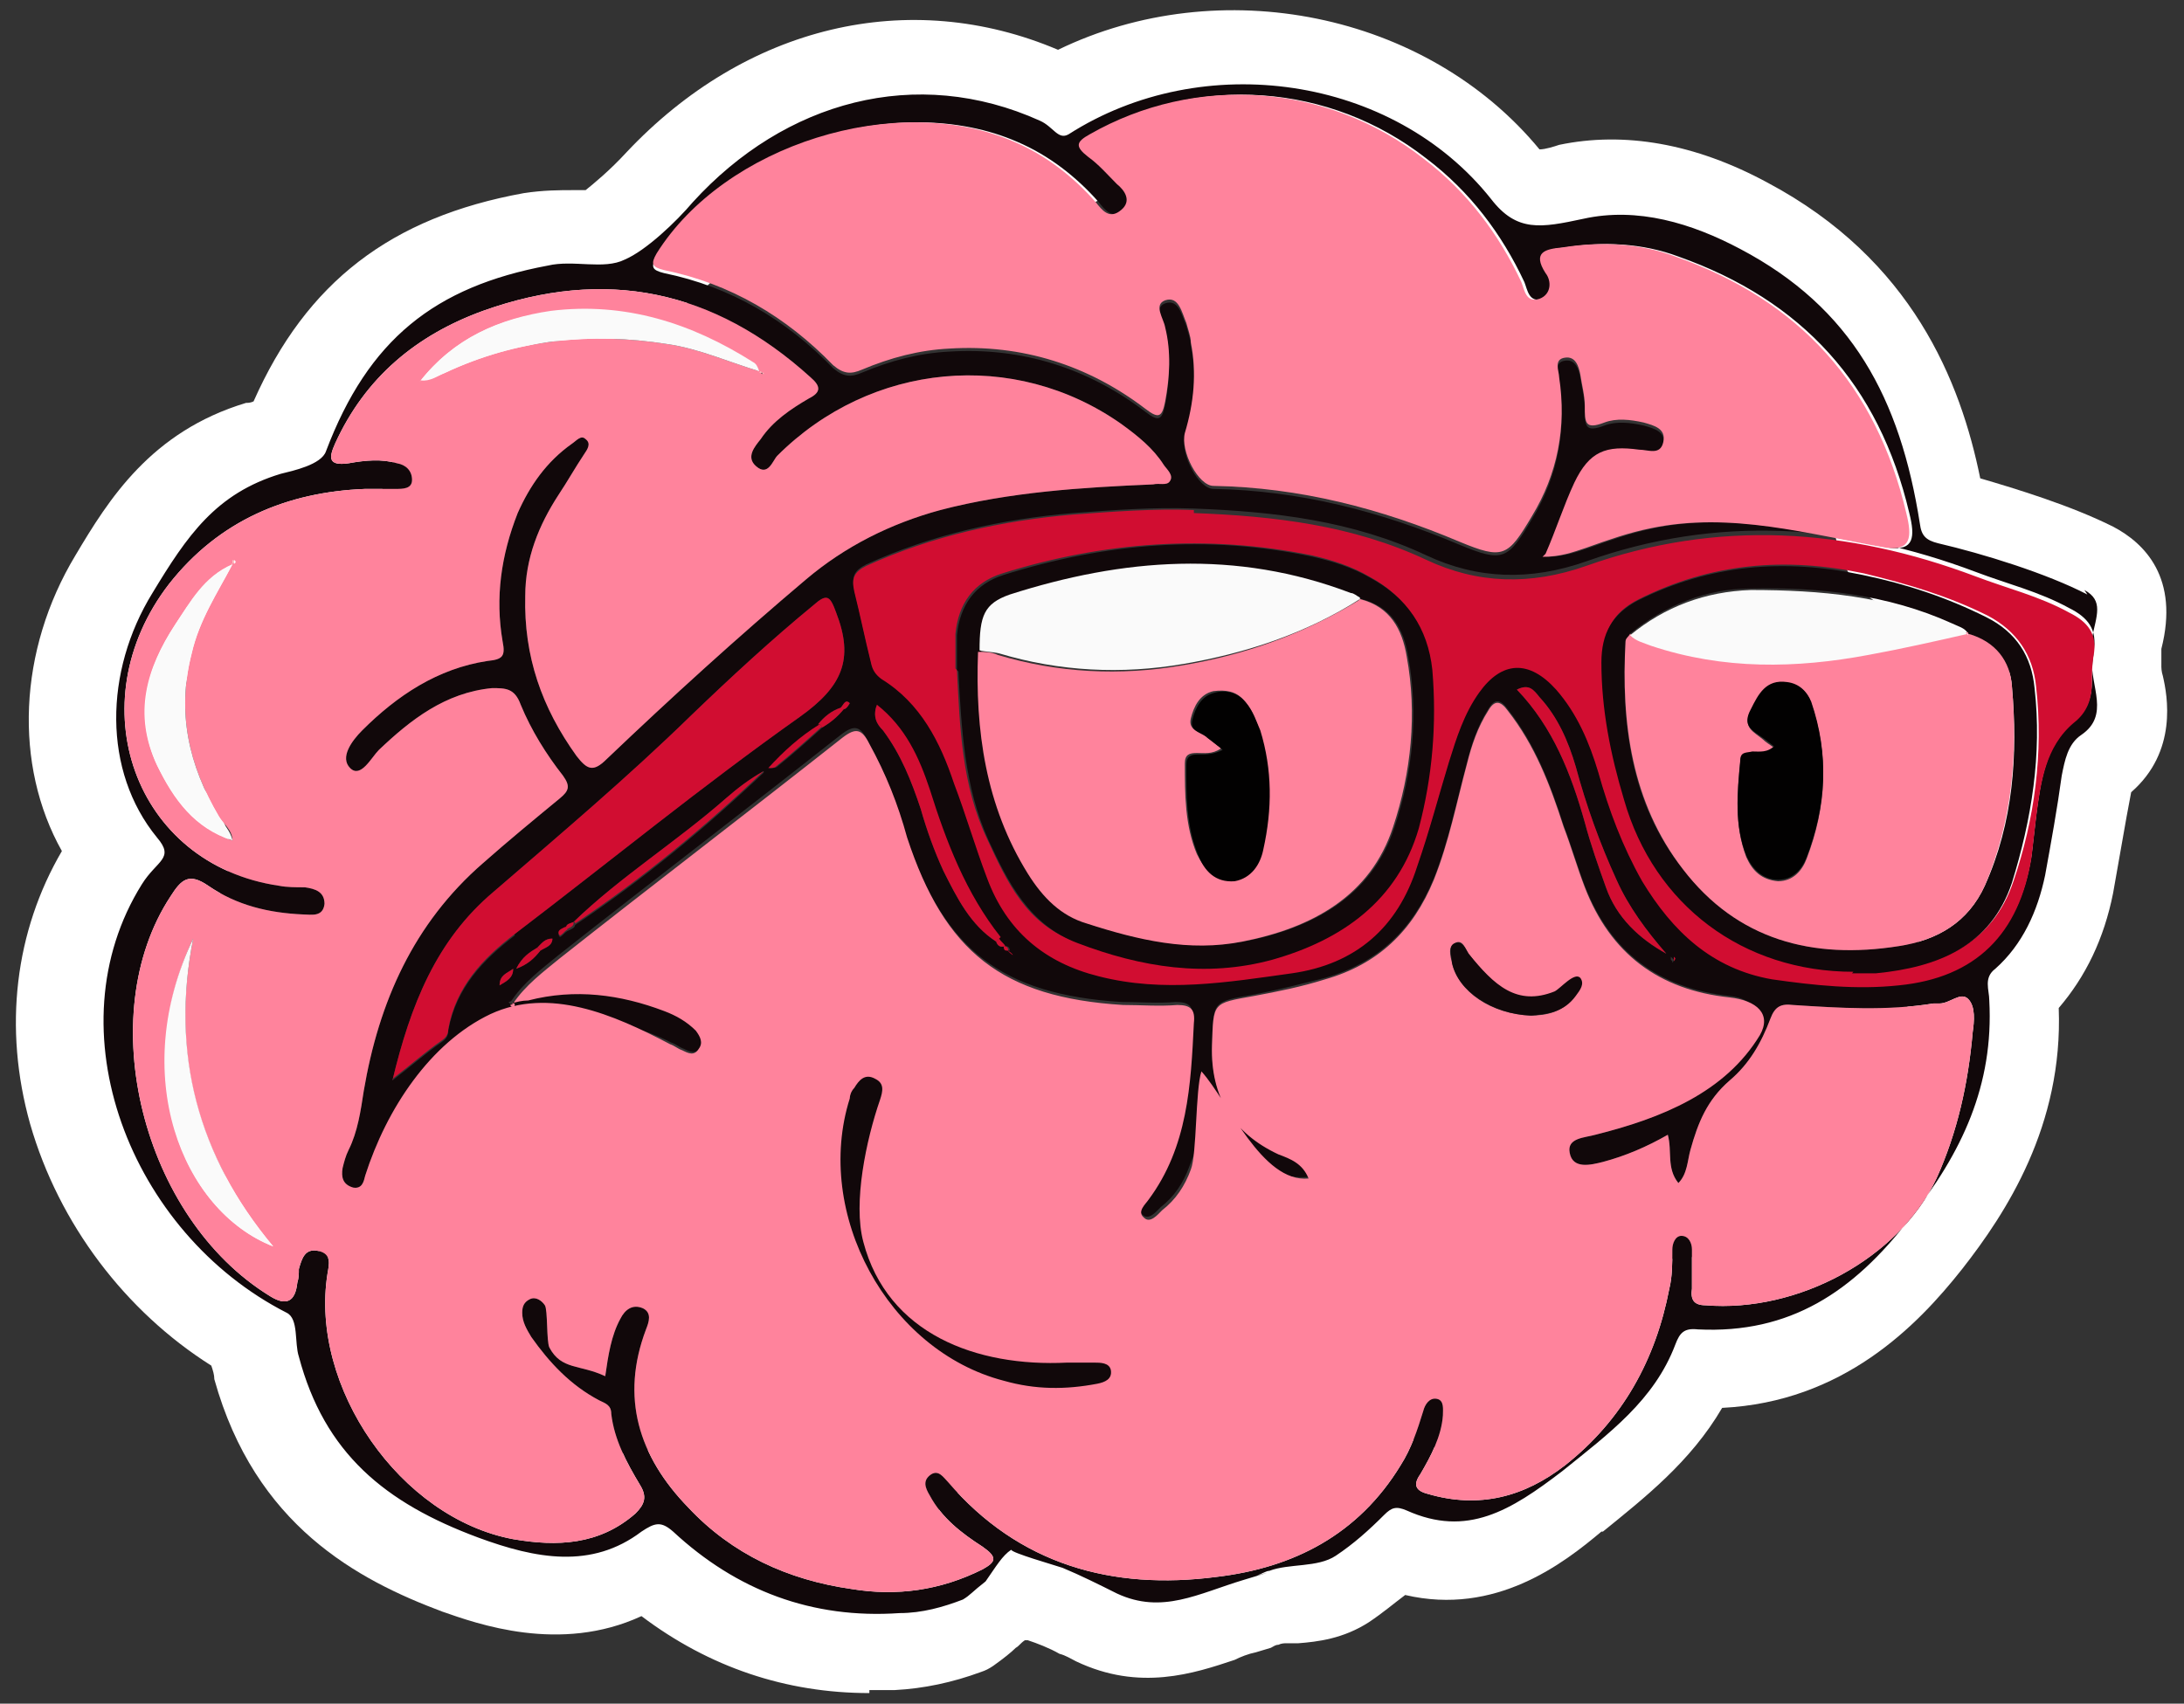 <?xml version="1.0" encoding="UTF-8"?>
<svg xmlns="http://www.w3.org/2000/svg" version="1.1" viewBox="0 0 144.7 112.9">
  <rect x="0" y="0" width="144.7" height="112.9" fill="#333333" stroke="none"/>
  <defs>
    <style>
      .cls-1 {
        fill: #ff839c;
      }

      .cls-2 {
        fill: #020101;
      }

      .cls-3 {
        fill: #fac4c4;
      }

      .cls-4 {
        fill: #fff;
      }

      .cls-5 {
        fill: #fafafa;
      }

      .cls-6 {
        fill: #11080a;
      }

      .cls-7 {
        fill: #d10d31;
      }
    </style>
  </defs>
  <!-- Generator: Adobe Illustrator 28.6.0, SVG Export Plug-In . SVG Version: 1.2.0 Build 709)  -->
  <g>
    <g id="Layer_1">
      <g>
        <path class="cls-4" d="M57.6,112.2c-5.5,0-10.6-1.7-15.1-5.1-5.4,2.5-10.9.5-13.2-.3-5.6-2.1-12.4-5.7-15.1-15.4,0-.3-.1-.6-.2-.9-5.7-3.6-10.1-9.4-12-16-1.8-6.4-1-12.8,2.1-18.1-3.2-5.7-2.9-13.3.9-19.6,2.2-3.7,5-8.2,11.3-10.1.1,0,.3,0,.5-.1,3.5-7.9,9.1-12.2,17.9-13.8,1.3-.2,2.4-.2,3.3-.2.3,0,.6,0,.8,0,.5-.4,1.6-1.3,2.7-2.5C49.4,1.7,60.2-.9,70.1,3.3c10.7-5.2,24.4-2.5,31.9,6.6.4,0,1-.2,1.3-.3,4.3-.9,9-.1,13.8,2.5,9.6,5.1,12.8,13.2,14.1,19.6,2.4.7,6,1.8,8.8,3.2h0c2.1,1.1,4.4,3.4,3.2,8.1,0,0,0,.2,0,.3h0c0,.3,0,.6,0,.9,0,0,0,.3.1.6.3,1.3,1,5-2.1,7.7,0,0,0,0,0,0l-.3,1.6c-.3,1.7-.6,3.4-.9,5.1-.6,3-1.8,5.5-3.6,7.6.3,7.8-3.5,13.6-6.4,17.3-3,3.8-7.9,8.8-15.9,9.2-2.1,3.6-5.2,6-7.9,8.2h-.1c-2.5,2.1-7,5.6-13,4.2-.8.6-1.5,1.2-2.4,1.8-1.7,1.1-3.4,1.3-4.7,1.4-.2,0-.6,0-.8,0-.1,0-.3,0-.5.1-.2,0-.3.1-.5.2-.3.1-.7.2-1,.3-.5.1-1,.3-1.4.5-2.7.9-6.3,2.1-10.5.1-.4-.2-.7-.4-1.1-.5-.7-.4-1.5-.7-2.1-.9,0,0-.1,0-.2,0,0,0,0,0,0,0-.3.2-.4.4-.6.5-.3.3-.8.7-1.5,1.2-.3.2-.5.3-.8.4-1.9.7-3.8,1.1-5.7,1.2-.6,0-1.1,0-1.7,0ZM83.6,109.4h0,0ZM83.6,109.4h0,0ZM85.4,109.1h0s0,0,0,0ZM71.5,102.7s0,0,0,0c0,0,0,0,0,0ZM71.1,100.9c.2.6.4,1.2.4,1.8,0-.7-.2-1.3-.4-1.8ZM43,96.1c1.5,0,3.1.6,4.4,1.9,3.3,3,7,4.4,11.3,4.1.7,0,1.4-.2,2.1-.4,0,0,.2-.1.3-.2.7-1,1.5-2.1,2.9-3,1.5-.9,3.4-.9,4.9,0,0,0,0,0,.1,0,.4.1,1,.3,1.4.4.6.2,1,.3,1.3.4,1.1.4,2.1.9,3,1.4.3.2.6.3,1,.5.5.2,1,.1,3.1-.6.6-.2,1.2-.4,1.8-.6.2,0,.4-.1.6-.2.3-.1.7-.3,1.2-.4.9-.3,1.8-.4,2.6-.5.2,0,.4,0,.6,0,.7-.5,1.4-1.1,2-1.7,2-2.1,4.6-2.6,7.2-1.4,1.1.5,1.6.7,5.1-2h.1c2.7-2.2,4.9-3.9,5.9-6.3,1.6-3.8,4.7-4.2,6.5-4.2,3.9.2,6.6-1.3,9.8-5.4,3.2-4,4.4-7.3,4.2-11h0c-.4-2.6.4-4.7,2.1-6.2.9-.8,1.4-1.9,1.7-3.4.3-1.5.6-3.1.8-4.8l.3-1.6c.2-1,.5-3.1,2-4.8-.1-.6-.2-1.4-.2-2.2h0c0-.4,0-.6,0-1-2.1-.8-4.6-1.5-6.5-2-2.8-.7-4.5-2.6-5-5.4-1.2-7.5-3.9-11.7-9.3-14.6-2.7-1.4-5-1.9-6.9-1.5-2.9.6-7.4,1.6-11.1-3-4.8-6.1-14.6-7.5-21.4-3.2-.8.5-3.8,2-7-.7-5.9-2.5-12.2-.9-16.9,4.3-1.3,1.4-3.8,3.9-6.1,5-1.9.9-3.8.8-5.2.8-.4,0-1,0-1.2,0-5.8,1.1-8.8,3.5-10.9,9.2-1.2,3.1-4.4,4-5.9,4.4h-.3c-2.3.8-3.3,2-5.7,5.8-2.2,3.6-2.2,7.8-.1,10.4,1.1,1.3,3.2,4.8-.3,8.6-.1.1-.2.3-.3.3-1.8,3-2.3,6.7-1.2,10.5,1.3,4.6,4.6,8.7,8.8,10.8,3.1,1.6,3.3,4.8,3.4,6.1,0,0,0,.1,0,.2,1.2,4.2,3.6,6.5,8.8,8.4,4,1.5,5.2.9,6,.3,1.3-1,2.7-1.5,4.1-1.5ZM81.3,99.9s0,0,0,0c0,0,0,0,0,0ZM135.4,43.9h0,0ZM135.4,43.9s0,0,0,0c0,0,0,0,0,0Z"/>
        <g id="_x30_cs4Zu">
          <g>
            <path class="cls-6" d="M138.3,39.4c-2.7-1.4-6.9-2.7-9.9-3.4-.8-.2-1.1-.5-1.2-1.3-1.3-8.3-4.5-14.3-11.9-18.2-3.2-1.7-6.8-2.8-10.4-2-2.8.6-4.4.9-6.1-1.3-6.5-8.2-19.1-10-28-4.3-.7.4-1-.5-1.9-.9-8.2-3.7-16.9-1.3-23,5.4-1.1,1.3-3.1,3.2-4.5,3.8-1.4.7-3.4,0-5.1.4-7.5,1.4-11.9,4.9-14.7,12.3-.3.9-2.2,1.3-3,1.5-4.3,1.3-6.2,4.1-8.5,7.9-3.2,5.2-3.3,11.8.3,16.2,1.2,1.4,0,1.5-1,3.1-6,9.6-.8,23.1,9.6,28.4.8.4.5,2,.8,2.9,1.7,6.4,5.7,9.7,11.9,12,3.8,1.4,7.5,2.1,10.8-.4.9-.6,1.3-.7,2.1,0,4.2,3.9,9.2,5.8,15,5.4,1.5,0,2.9-.4,4.2-.9.5-.3.6-.5,1.5-1.2.7-1,1.1-1.7,1.7-2.1,0,.2,2.8,1,3.4,1.2,1.2.5,2.4,1.1,3.6,1.7,3,1.4,5.4,0,8.4-.9s.6-.2.9-.3.6-.3.8-.3c1.3-.5,3.2-.2,4.4-1s2.2-1.7,3.2-2.7c.5-.5.8-.6,1.5-.3,4,1.8,6.9,0,10.3-2.6,3.1-2.5,6.1-4.7,7.5-8.4.3-.8.6-1.1,1.5-1,6.1.3,10.3-2.5,14-7.3,3.5-4.4,5.6-8.9,5.3-14.5,0-.7-.4-1.5.4-2.1,1.8-1.6,2.8-3.8,3.3-6.2.4-2.2.8-4.4,1.1-6.6.2-1,.4-2.1,1.3-2.7,1.9-1.3.6-3.2.7-5,0-.5,0-1,0-1.4.3-1.5.8-2.5-.5-3.2ZM43.7,16.8c4.5-7.2,15.9-10.8,23.7-7.4,2.1.9,3.9,2.3,5.4,4,.4.5.9,1.2,1.7.5.7-.6.2-1.3-.3-1.7-.6-.6-1.2-1.3-1.9-1.8-.9-.7-.8-1,.1-1.5,7-4,15.7-3.4,22.1,1.6,2.9,2.2,5,5,6.5,8.2.2.5.3,1.4,1.2,1.1.8-.3.8-1.2.4-1.7-.9-1.4,0-1.6,1.1-1.7,2.5-.4,5.1-.3,7.5.6,8.2,2.9,13.3,8.5,15.3,17,.4,1.6.3,2.5-1.3,2.3-5.2-.9-10.3-2.4-15.6-1.3-1.5.3-2.9.8-4.3,1.3-.9.3-1.7.6-2.9.6.7-1.6,1.2-3.2,1.9-4.7,1-2.1,2.1-2.5,4.3-2.2.6,0,1.4.4,1.6-.5.2-.9-.6-1.1-1.3-1.3-.9-.2-1.8-.3-2.6,0-1.3.5-1.3,0-1.3-1.1,0-.7-.2-1.4-.3-2.1-.1-.5-.3-1.2-1-1.1-.8.1-.4.9-.4,1.3.5,3.3-.1,6.4-1.8,9.2-1.6,2.7-1.9,2.9-4.8,1.7-5.2-2.2-10.6-3.6-16.3-3.7-1,0-2.2-2.3-1.9-3.5.6-2,.8-4,.4-6,0-.4-.2-.9-.3-1.3-.3-.7-.5-1.8-1.4-1.5-.8.3-.1,1.2,0,1.8.4,1.6.3,3.3,0,4.9-.2,1-.4,1.2-1.3.5-3.8-2.9-8.2-4.3-13-4-2,.1-3.9.6-5.8,1.4-.7.3-1.2.3-1.9-.3-3.1-3.2-6.8-5.4-11.2-6.3-.8-.2-.9-.4-.5-1.1ZM130.7,68.4c-.3,3.4-1,6.6-2.4,9.7-2.5,5.3-9.2,8.9-15.3,8.4-.8,0-1-.4-.9-1.1,0-.9,0-1.7,0-2.6,0-.4-.2-.9-.7-.9-.4,0-.6.5-.6.9,0,.9,0,1.8-.2,2.6-.9,4.7-3.1,8.7-6.9,11.7-2.7,2.1-5.7,2.9-9.1,1.9-.8-.2-1-.6-.5-1.3.7-1.2,1.4-2.5,1.5-3.9,0-.4.1-1-.4-1.1-.5-.1-.8.4-.9.8-.4,1.3-.8,2.5-1.5,3.6-2.8,4.6-7.1,6.8-12.2,7.4-6.9.9-13.1-.8-17.8-6.3-.3-.3-.6-.8-1.1-.5-.6.4-.4.9-.1,1.4.8,1.5,2.1,2.5,3.5,3.4,1,.7.9,1,0,1.5-2.8,1.4-5.7,1.8-8.7,1.3-4.2-.6-7.9-2.3-10.8-5.4-3.3-3.4-4.5-7.3-2.8-11.8.2-.5.4-1.1-.2-1.4-.7-.3-1.2.1-1.5.7-.6,1.1-.8,2.4-1,3.8-1.7-.8-2.9-.4-3.7-1.9-.2-.4-.1-2.5-.3-2.8-.2-.3-.6-.6-1-.4-.4.2-.5.5-.5.9,0,.6.3,1.1.6,1.6,1.2,1.7,2.6,3.2,4.5,4.2.4.2.8.3.8.9.2,1.7,1,3.2,1.9,4.7.5.8.3,1.3-.3,1.9-2.4,2.1-5.2,2.2-8.1,1.7-7.5-1.4-13.5-10.1-12.3-17.6.1-.6.3-1.3-.6-1.5-.9-.2-1.1.5-1.3,1.2,0,.3,0,.6-.1.9q-.2,1.9-1.8.9c-8.5-5.2-11.8-18.6-6.6-26.5.7-1.1,1.2-1.6,2.5-.7,1.9,1.3,4,1.8,6.3,1.9.5,0,1.3.2,1.4-.7,0-.8-.6-1-1.3-1.1-.6,0-1.2,0-1.7-.1-9.6-1.4-13.4-12.1-7.3-20,3.3-4.2,7.8-6.1,13-6.3.7,0,1.4,0,2,0,.5,0,1.1,0,1.1-.6,0-.6-.4-1-1-1.1-1-.3-2.1-.2-3.2,0-1.4.2-1.3-.4-.9-1.3,2-4.4,5.4-7.2,9.8-8.8,8.1-2.9,15.3-1.4,21.7,4.4.7.6.7,1-.1,1.4-1.2.7-2.4,1.5-3.2,2.7-.4.5-1,1.2-.3,1.8.8.7,1.1-.4,1.4-.7,6.2-6.2,15.7-7.1,22.8-2.1,1.1.8,2.1,1.6,2.8,2.7.2.3.7.7.4,1.1-.2.3-.7.1-1.1.2-4.7.2-9.5.5-14.1,1.7-3.3.9-6.3,2.4-8.9,4.6-4.5,3.8-8.9,7.8-13.2,11.9-.9.9-1.3.7-2-.2-2.3-3.2-3.5-6.6-3.4-10.6,0-2.5.9-4.7,2.2-6.7.6-.9,1.1-1.8,1.7-2.7.2-.3.5-.7.1-1-.3-.3-.6.1-.9.3-1.7,1.2-2.8,2.8-3.6,4.6-1.1,2.8-1.5,5.6-1,8.5.2,1,0,1.2-1,1.3-3.3.5-6,2.3-8.3,4.6-.7.7-1.5,1.8-.8,2.5.7.7,1.4-.7,1.9-1.2,2.1-2,4.4-3.8,7.5-4.1.9,0,1.5,0,1.9,1.1.7,1.7,1.7,3.3,2.8,4.7.5.7.4,1-.2,1.5-1.7,1.4-3.4,2.8-5.1,4.3-4.6,4-6.9,9.2-7.9,15.1-.2,1.3-.4,2.7-1,3.9-.2.4-.3.8-.4,1.2-.1.6,0,1.1.7,1.3.6.1.7-.4.8-.8,1.4-4.4,4.6-7.2,8.7-9.1,3.9-1.8,7.8-1.6,11.6.3.3.1.5.3.8.4.4.2.8.4,1.1-.1.3-.4.1-.8-.2-1.2-.6-.6-1.3-1-2.1-1.3-2.9-1.1-5.9-1.5-9-.7-.4,0-.8.1-1.1.2,0,.2-.2.2-.3,0,0,0,.1,0,.2-.1.8-1.2,2-2.1,3.1-3,6.2-4.9,12.5-9.7,18.7-14.6.9-.7,1.3-.6,1.8.4,1.1,2,1.9,4,2.5,6.2,2.5,7.6,6.3,10.6,14.3,11.1,1.2,0,2.4.1,3.6,0,.9,0,1.2.3,1.1,1.2-.2,4.1-.4,8.2-3,11.7-.2.3-.8.8-.3,1.2.4.4.9-.2,1.2-.5.9-.7,1.5-1.6,1.9-2.7.4-1,.7-2,1.2-3.1,1.8,2,3.5,4,6.7,3.8-.4-1-1.2-1.3-2-1.6-3-1.4-4.5-3.8-4.4-7.2.1-2.9,0-2.8,2.8-3.3,1.6-.3,3.1-.7,4.7-1.1,3.5-1,5.8-3.2,7.2-6.6,1-2.5,1.5-5.1,2.2-7.7.3-1.2.7-2.4,1.4-3.5.4-.7.8-.7,1.3,0,1.8,2.3,2.8,4.9,3.7,7.7.5,1.3.9,2.7,1.4,4,1.7,4.4,4.9,6.8,9.6,7.3,1.8.2,2.2,1.4,1.3,2.9-2.3,3.8-5.9,5.2-10.2,6.3-.7.2-1.9.2-1.7,1.2.2,1.1,1.4.8,2.2.6,1.5-.4,2.9-1,4.3-1.8.3,1.1-.1,2.2.7,3.2.6-.6.6-1.5.8-2.2.5-1.8,1.1-3.3,2.6-4.6,1.3-1.1,2.1-2.5,2.7-4.1.3-.8.7-1,1.5-.9,3.1.2,6.2.4,9.3-.1.1,0,.3,0,.4,0,.7,0,1.4-.8,1.9-.3.5.5.4,1.5.3,2.2ZM34.1,62c-2.1,1.6-3.9,3.5-4.4,6.3,0,.4-.2.6-.5.8-1,.7-1.9,1.5-3.2,2.5,1.2-5,2.9-9.3,6.7-12.5,4.4-3.8,8.9-7.6,13.1-11.7,2.6-2.5,5.3-5,8.1-7.3.9-.8,1.1-.6,1.5.5,1.2,3.1.4,4.9-2.4,6.9-6.5,4.6-12.6,9.6-18.9,14.4ZM50.6,51.2c-3.9,3.7-8,7.1-12.5,10.1,0,.2-.3.3-.5.4-.2.1-.3.3-.5.4,0,0-.1-.1-.1-.2,0-.2.3-.3.5-.4,0-.3.3-.3.5-.4,3.1-3,6.8-5.3,10.1-8.2.8-.7,1.6-1.3,2.5-1.8ZM36.6,62.2c0,.5-.5.6-.8.8-.4.5-.8.9-1.6,1.2.4-.8.9-1.1,1.4-1.4.3-.3.5-.6,1-.6ZM34,64.2c0,.6-.4.8-.9,1.1,0-.7.5-.8.9-1.1ZM54.2,48c.4-.5.9-.9,1.5-1.1.2-.2.3-.6.6-.3,0,0-.2.4-.4.4-.4.5-.9.9-1.4,1.2-1,.9-2,1.8-3,2.6-.1.1-.3.1-.5.1,1-1.1,2.1-2.1,3.4-2.9ZM66.6,62.7c.2,0,.3.1.3.3-.2,0-.3,0-.3-.3ZM58,46.8c1.9,1.5,2.8,3.5,3.5,5.6,1.1,3.5,2.4,6.9,4.7,9.8.1.2.3.3.4.5-.3.1-.5,0-.6-.3-1.7-1.1-2.6-2.9-3.5-4.7-.6-1.3-1.1-2.7-1.5-4.1-.6-1.8-1.3-3.6-2.5-5.2-.4-.4-.7-.9-.4-1.7ZM100.5,45.7c.8-.4,1.1,0,1.5.5,1.2,1.3,1.9,2.9,2.4,4.6.7,2.6,1.6,5.1,2.7,7.5.8,1.8,2,3.4,3.3,4.9-1.8-1-3.3-2.4-4-4.4-.5-1.4-1-2.8-1.4-4.3-.9-3.2-2.1-6.3-4.5-8.8ZM110.7,63.6c0,0,0-.1,0-.2,0,0,.1.1.2.2,0,0,0,.1-.1.2,0,0,0,0,0-.1ZM138.7,43.4c-.1.6-.1,1.2-.1,1.7,0,1.1-.3,2-1.2,2.7-1.9,1.6-2.2,4-2.5,6.3-.1.9-.2,1.7-.3,2.6-.8,5.1-3.7,8-8.8,8.5-2.8.3-5.6,0-8.4-.4-4-.7-6.6-3.2-8.6-6.5-1.3-2.3-2.2-4.7-2.9-7.2-.6-2-1.4-3.9-2.8-5.5-1.8-2-3.6-1.9-5.1.2-1,1.4-1.5,3-2,4.6-.7,2.3-1.3,4.6-2.1,6.9-1.3,4.1-4.1,6.5-8.3,7.1-4.3.6-8.5,1.3-12.8.2-3.6-.9-6.1-3-7.4-6.5-.8-2.1-1.4-4.2-2.2-6.3-.9-2.7-2.2-5.3-4.8-6.9-.4-.3-.6-.6-.7-1.1-.4-1.6-.7-3.1-1.1-4.7-.2-.9,0-1.3.8-1.7,4.4-2,9-3,13.7-3.4,2.7-.2,5.3-.4,8-.3,5.3.2,10.5.8,15.4,3.1,3.4,1.6,6.9,1.7,10.6.4,8.7-3.1,17.3-2.5,25.8.7,2.1.8,4.2,1.3,6.2,2.4,1.2.6,1.9,1.4,1.6,2.9Z"/>
            <path class="cls-1" d="M34,66.5c.8-1.2,2-2.1,3.1-3,6.2-4.9,12.5-9.7,18.7-14.6.9-.7,1.3-.6,1.8.4,1.1,2,1.9,4,2.5,6.2,2.5,7.6,6.3,10.6,14.3,11.1,1.2,0,2.4.1,3.6,0,.9,0,1.2.3,1.1,1.2-.2,4.1-.4,8.2-3,11.7-.2.3-.8.8-.3,1.2.4.4.9-.2,1.2-.5.9-.7,1.5-1.6,1.9-2.7.4-1,.3-5.3.7-6.5,1.8,2,4,7.4,7.1,7.1-.4-1-1.2-1.3-2-1.6-3-1.4-4.5-3.8-4.4-7.2.1-2.9,0-2.8,2.8-3.3,1.6-.3,3.1-.6,4.7-1.1,3.5-1,5.8-3.2,7.2-6.6,1-2.5,1.5-5.1,2.2-7.7.3-1.2.7-2.4,1.4-3.5.4-.7.8-.7,1.3,0,1.8,2.3,2.8,4.9,3.7,7.7.5,1.3.9,2.7,1.4,4,1.7,4.4,4.9,6.8,9.6,7.3,1.8.2,2.8,1.1,2,2.5-2.3,3.8-6.5,5.5-10.9,6.6-.7.2-1.9.2-1.7,1.2.2,1.1,1.4.8,2.2.6,1.5-.4,2.9-1,4.3-1.8.3,1.1-.1,2.2.7,3.2.6-.6.6-1.5.8-2.2.5-1.8,1.1-3.3,2.6-4.6,1.3-1.1,2.1-2.5,2.7-4.1.3-.8.7-1,1.5-.9,3.1.2,6.2.4,9.3-.1.1,0,.3,0,.4,0,.7,0,1.4-.8,1.9-.3.5.5.4,1.5.3,2.2-.3,3.4-1,6.6-2.4,9.7-2.5,5.3-9.2,8.9-15.3,8.4-.8,0-1-.4-.9-1.1,0-.9,0-1.7,0-2.6,0-.4-.2-.9-.7-.9-.4,0-.6.5-.6.9,0,.9,0,1.8-.2,2.6-.9,4.7-3.1,8.7-6.9,11.7-2.7,2.1-5.7,2.9-9.1,1.9-.8-.2-1-.6-.5-1.3.7-1.2,1.4-2.5,1.5-3.9,0-.4.1-1-.4-1.1-.5-.1-.8.4-.9.8-.4,1.3-.8,2.5-1.5,3.6-2.8,4.6-7.1,6.8-12.2,7.4-6.9.9-13.1-.8-17.8-6.3-.3-.3-.6-.8-1.1-.5-.6.4-.4.9-.1,1.4.8,1.5,2.1,2.5,3.5,3.4,1,.7.9,1,0,1.5-2.8,1.4-5.7,1.8-8.7,1.3-4.2-.6-7.9-2.3-10.8-5.4-3.3-3.4-4.5-7.3-2.8-11.8.2-.5.4-1.1-.2-1.4-.7-.3-1.2.1-1.5.7-.6,1.1-.8,2.4-1,3.8-1.7-.8-2.9-.4-3.7-1.9-.2-.4-.1-2.5-.3-2.8-.2-.3-.6-.6-1-.4-.4.2-.5.5-.5.9,0,.6.3,1.1.6,1.6,1.2,1.7,2.6,3.2,4.5,4.2.4.2.8.3.8.9.2,1.7,1,3.2,1.9,4.7.5.8.3,1.3-.3,1.9-2.4,2.1-5.2,2.2-8.1,1.7-7.5-1.4-13.5-10.1-12.3-17.6.1-.6.3-1.3-.6-1.5-.9-.2-1.1.5-1.3,1.2,0,.3,0,.6-.1.9q-.2,1.9-1.8.9c-8.5-5.2-11.8-18.6-6.6-26.5.7-1.1,1.2-1.6,2.5-.7,1.9,1.3,4,1.8,6.3,1.9.5,0,1.3.2,1.4-.7,0-.8-.6-1-1.3-1.1-.6,0-1.2,0-1.7-.1-9.6-1.4-13.4-12.1-7.3-20,3.3-4.2,7.8-6.1,13-6.3.7,0,1.4,0,2,0,.5,0,1.1,0,1.1-.6,0-.6-.4-1-1-1.1-1-.3-2.1-.2-3.2,0-1.4.2-1.3-.4-.9-1.3,2-4.4,5.4-7.2,9.8-8.8,8.1-2.9,15.3-1.4,21.7,4.4.7.6.7,1-.1,1.4-1.2.7-2.4,1.5-3.2,2.7-.4.5-1,1.2-.3,1.8.8.7,1.1-.4,1.4-.7,6.2-6.2,15.7-7.1,22.8-2.1,1.1.8,2.1,1.6,2.8,2.7.2.3.7.7.4,1.1-.2.3-.7.1-1.1.2-4.7.2-9.5.5-14.1,1.7-3.3.9-6.3,2.4-8.9,4.6-4.5,3.8-8.9,7.8-13.2,11.9-.9.9-1.3.7-2-.2-2.3-3.2-3.5-6.6-3.4-10.6,0-2.5.9-4.7,2.2-6.7.6-.9,1.1-1.8,1.7-2.7.2-.3.5-.7.1-1-.3-.3-.6.1-.9.3-1.7,1.2-2.8,2.8-3.6,4.6-1.1,2.8-1.5,5.6-1,8.5.2,1,0,1.2-1,1.3-3.3.5-6,2.3-8.3,4.6-.7.7-1.5,1.8-.8,2.5.7.7,1.4-.7,1.9-1.2,2.1-2,4.4-3.8,7.5-4.1.9,0,1.5,0,1.9,1.1.7,1.7,1.7,3.3,2.8,4.7.5.7.4,1-.2,1.5-1.7,1.4-3.4,2.8-5.1,4.3-4.6,4-6.9,9.2-7.9,15.1-.2,1.3-.4,2.7-1,3.9-.2.4-.3.8-.4,1.2-.1.6,0,1.1.7,1.3.6.1.7-.4.8-.8,1.4-4.4,4.3-8.8,8.3-10.7,3.9-1.8,8.1,0,11.9,2,.3.1.5.3.8.4.4.2.8.4,1.1-.1.3-.4.1-.8-.2-1.2-.6-.6-1.3-1-2.1-1.3-2.9-1.1-5.9-1.5-9-.7-.4,0-.8.1-1.1.2,0,0,0,0-.1,0ZM27.9,25.2c.6,0,1.1-.3,1.6-.5,4.7-2.2,9.6-2.7,14.7-1.9,2.1.3,4.1,1.2,6.1,1.8,0,0,.1.1.2.2,0,0,0,0,0-.1,0,0-.2,0-.3,0,0-.3-.1-.4-.4-.6-4.1-2.6-8.6-4-13.4-3.4-3.4.4-6.4,1.8-8.6,4.6,0,0,0,0,0,.1,0,0,0,0,0-.1ZM15.4,37.4c-1.8.8-2.8,2.5-3.8,4-1.9,2.9-2.8,5.9-1.2,9.3,1.1,2.3,2.5,4.2,5,5,0,0,0,0,.1,0,0,0,0,0-.1,0,0-.7-.6-1.1-.9-1.6-2-3.4-2.8-6.9-1.8-10.8.5-2.2,1.7-4,2.7-5.9,0,0,.4-.1.1-.3,0,.1,0,.2,0,.3ZM12.8,62.2c-4.2,9-.8,18,5.3,20.4-5.1-6.1-6.8-12.8-5.3-20.4ZM101.4,67.3c1,0,2.2-.2,2.9-1.3.2-.3.6-.7.3-1.2-.3-.4-.9,1.1-1.3,1.3-2.4,1-4.3-.7-6-2.9-.2-.3-.4-1-.9-.7-.5.2-.3.9-.2,1.3.4,1.9,2.6,3.4,5.2,3.5Z"/>
            <path class="cls-1" d="M102.4,36.7c.7-1.6,1.2-3.2,1.9-4.7,1-2.1,2.1-2.5,4.3-2.2.6,0,1.4.4,1.6-.5.2-.9-.6-1.1-1.3-1.3-.9-.2-1.8-.3-2.6,0-1.3.5-1.3,0-1.3-1.1,0-.7-.2-1.4-.3-2.1-.1-.5-.3-1.2-1-1.1-.8.1-.4.9-.4,1.3.5,3.3-.1,6.4-1.8,9.2-1.6,2.7-1.9,2.9-4.8,1.7-5.2-2.2-10.6-3.6-16.3-3.7-1,0-2.2-2.3-1.9-3.5.6-2,.8-4,.4-6,0-.4-.2-.9-.3-1.3-.3-.7-.5-1.8-1.4-1.5-.8.3-.1,1.2,0,1.8.4,1.6.3,3.3,0,4.9-.2,1-.4,1.2-1.3.5-3.8-2.9-8.2-4.3-13-4-2,.1-3.9.6-5.8,1.4-.7.3-1.2.3-1.9-.3-3.1-3.2-6.8-5.4-11.2-6.3-.8-.2-.9-.4-.5-1.1,4.5-7.2,15.9-10.8,23.7-7.4,2.1.9,3.9,2.3,5.4,4,.4.5.9,1.2,1.7.5.7-.6.2-1.3-.3-1.7-.6-.6-1.2-1.3-1.9-1.8-.9-.7-.8-1,.1-1.5,7-4,15.7-3.4,22.1,1.6,2.9,2.2,5,5,6.5,8.2.2.5.3,1.4,1.2,1.1.8-.3.8-1.2.4-1.7-.9-1.4,0-1.6,1.1-1.7,2.5-.4,5.1-.3,7.5.6,8.2,2.9,13.3,8.5,15.3,17,.4,1.6.3,2.5-1.3,2.3-5.2-.9-10.3-2.4-15.6-1.3-1.5.3-2.9.8-4.3,1.3-.9.3-1.7.6-2.9.6Z"/>
            <path class="cls-7" d="M79.1,34c5.3.2,10.5.8,15.4,3.1,3.4,1.6,6.9,1.7,10.6.4,8.7-3.1,17.3-2.5,25.8.7,2.1.8,4.2,1.3,6.2,2.4,1.2.6,1.9,1.4,1.6,2.9-.1.6-.1,1.2-.1,1.7,0,1.1-.3,2-1.2,2.7-1.9,1.6-2.2,4-2.5,6.3-.1.9-.2,1.7-.3,2.6-.8,5.1-3.7,8-8.8,8.5-2.8.3-5.6,0-8.4-.4-4-.7-6.6-3.2-8.6-6.5-1.3-2.3-2.2-4.7-2.9-7.2-.6-2-1.4-3.9-2.8-5.5-1.8-2-3.6-1.9-5.1.2-1,1.4-1.5,3-2,4.6-.7,2.3-1.3,4.6-2.1,6.9-1.3,4.1-4.1,6.5-8.3,7.1-4.3.6-8.5,1.3-12.8.2-3.6-.9-6.1-3-7.4-6.5-.8-2.1-1.4-4.2-2.2-6.3-.9-2.7-2.2-5.3-4.8-6.9-.4-.3-.6-.6-.7-1.1-.4-1.6-.7-3.1-1.1-4.7-.2-.9,0-1.3.8-1.7,4.4-2,9-3,13.7-3.4,2.7-.2,5.3-.4,8-.3ZM63.4,44.4c.2,3.8.3,7.6,2,11.2,1.3,2.8,2.6,5.7,5.9,6.8,4.2,1.5,8.6,2.2,12.9,1.1,4.6-1.2,8.4-3.8,9.7-8.7,1-3.4,1.3-6.9.9-10.5-.3-2.8-1.7-4.8-4.1-6.1-1.2-.7-2.5-1.1-3.8-1.4-6.9-1.4-13.8-.9-20.5,1.2-1.9.6-2.9,2-3.1,4,0,.8,0,1.5,0,2.3ZM122.8,64.4c.5,0,1.1,0,1.6,0,4.1-.4,7.6-1.8,9-6,1.4-4.1,2-8.5,1.5-12.9-.2-2.1-1.3-3.7-3.2-4.7-2.6-1.3-5.3-2.1-8.2-2.8-5.2-1.1-10.1-.7-14.9,1.7-1.8.9-2.4,2.2-2.4,4.1,0,3.1.6,6.2,1.5,9.1,2,7,7.9,11.4,15.2,11.4Z"/>
            <path class="cls-7" d="M26,71.6c1.2-5,2.9-9.3,6.7-12.5,4.4-3.8,8.9-7.6,13.1-11.7,2.6-2.5,5.3-5,8.1-7.3.9-.8,1.1-.6,1.5.5,1.2,3.1.4,4.9-2.4,6.9-6.5,4.6-12.6,9.6-18.9,14.4-2.1,1.6-3.9,3.5-4.4,6.3,0,.4-.2.6-.5.8-1,.7-1.9,1.5-3.2,2.5Z"/>
            <path class="cls-7" d="M100.5,45.7c.8-.4,1.1,0,1.5.5,1.2,1.3,1.9,2.9,2.4,4.6.7,2.6,1.6,5.1,2.7,7.5.8,1.8,2,3.4,3.3,4.9-1.8-1-3.3-2.4-4-4.4-.5-1.4-1-2.8-1.4-4.3-.9-3.2-2.1-6.3-4.5-8.8Z"/>
            <path class="cls-7" d="M66,62.4c-1.7-1.1-2.6-2.9-3.5-4.7-.6-1.3-1.1-2.7-1.5-4.1-.6-1.8-1.3-3.6-2.5-5.2-.4-.4-.7-.9-.4-1.7,1.9,1.5,2.8,3.5,3.5,5.6,1.1,3.5,2.4,6.9,4.7,9.8,0,0-.1.1-.2.2Z"/>
            <path class="cls-7" d="M38,61.1c3.1-3,6.8-5.3,10.1-8.2.8-.7,1.6-1.3,2.5-1.8-3.9,3.7-8,7.1-12.5,10.1,0,0,0,0,0-.1Z"/>
            <path class="cls-7" d="M54.4,48.2c-1,.9-2,1.8-3,2.6-.1.1-.3.1-.5.1,1-1.1,2.1-2.1,3.4-2.9,0,0,.1.1.2.2Z"/>
            <path class="cls-7" d="M54.2,48c.4-.5.9-.9,1.5-1.1,0,0,.1,0,.2.1-.4.5-.9.9-1.4,1.2,0,0-.1-.1-.2-.2Z"/>
            <path class="cls-7" d="M35.8,63c-.4.5-.8.9-1.6,1.2.4-.8.9-1.1,1.4-1.4,0,0,.1.1.2.2Z"/>
            <path class="cls-7" d="M34,64.2c0,.6-.4.8-.9,1.1,0-.7.5-.8.9-1.1Z"/>
            <path class="cls-7" d="M35.6,62.8c.3-.3.5-.6,1-.6,0,.5-.5.6-.8.8,0,0-.1-.1-.2-.2Z"/>
            <path class="cls-7" d="M55.7,46.9c.2-.2.3-.6.6-.3,0,0-.2.4-.4.4,0,0-.1,0-.2-.1Z"/>
            <path class="cls-7" d="M37.6,61.6c-.2.1-.3.3-.5.4,0,0-.1-.1-.1-.2,0-.2.3-.3.5-.4,0,0,0,0,0,.1Z"/>
            <path class="cls-7" d="M66.6,62.7c-.3.1-.5,0-.6-.3,0,0,.1-.1.2-.2.1.2.3.3.4.5h0Z"/>
            <path class="cls-7" d="M67.1,63.3c0,0,.1,0,.2,0,0,0,0,0-.1,0h0Z"/>
            <path class="cls-7" d="M110.8,63.3c0,0,.1.1.2.2,0,0,0,.1-.1.2,0,0,0,0,0-.1,0,0,0-.1,0-.2Z"/>
            <path class="cls-7" d="M37.5,61.5c0-.3.3-.3.5-.4,0,0,0,0,0,.1,0,.2-.3.3-.5.4,0,0,0,0,0-.1Z"/>
            <path class="cls-1" d="M34.1,66.6c0,.2-.2.2-.3,0,0,0,.1,0,.2-.1,0,0,0,0,.1,0Z"/>
            <path class="cls-7" d="M67.1,63.3c0-.1-.2-.2-.3-.3,0,0,0,0,0,0,0,.1.2.2.3.3,0,0,0,0,0,0Z"/>
            <path class="cls-7" d="M66.5,62.7c.2,0,.3.1.3.3,0,0,0,0,0,0-.2,0-.3,0-.3-.3,0,0,0,0,0,0Z"/>
            <path class="cls-6" d="M70.8,90.3c.6,0,1.2,0,1.7,0,.4,0,1,0,1.1.5.1.6-.4.8-.9.9-2.1.4-4.1.4-6.2-.2-7.7-2-12.6-11.1-10.2-18.7,0-.2.1-.5.3-.7.3-.5.7-1,1.4-.6.6.3.5.8.3,1.4-.9,2.6-1.8,6.8-1.1,9.4,1.6,6.1,7.5,8.3,13.5,8Z"/>
            <path class="cls-5" d="M15.4,55.7c-2.5-.9-3.9-2.8-5-5-1.5-3.3-.7-6.4,1.2-9.3,1-1.5,1.9-3.2,3.8-4h0c-1,1.9-2.2,3.7-2.7,5.9-1,3.9-.2,7.4,1.8,10.8.3.5.8,1,.9,1.6h0Z"/>
            <path class="cls-5" d="M50.3,24.6c-2-.6-4-1.5-6.1-1.8-5.1-.8-10-.3-14.7,1.9-.5.2-1,.6-1.6.5h0c2.2-2.8,5.2-4.1,8.6-4.6,4.9-.6,9.3.8,13.4,3.4.2.1.3.3.4.6h0Z"/>
            <path class="cls-5" d="M12.8,62.2c-1.5,7.6.3,14.4,5.3,20.4-6.1-2.4-9.6-11.4-5.3-20.4Z"/>
            <path class="cls-6" d="M101.4,67.3c-2.5-.1-4.8-1.6-5.2-3.5,0-.4-.3-1.1.2-1.3.5-.2.7.4.9.7,1.7,2.1,3.2,3.5,5.7,2.5.4-.2,1.3-1.3,1.7-.9.3.4,0,.8-.3,1.2-.8,1.1-1.9,1.2-2.9,1.3Z"/>
            <path class="cls-3" d="M15.4,37.4c0-.1,0-.2,0-.3.3.2,0,.2-.1.3,0,0,0,0,0,0Z"/>
            <path class="cls-3" d="M50.3,24.7c0,0,.2,0,.3,0,0,0,0,0,0,.1,0,0-.1-.1-.2-.2,0,0,0,0,0,0Z"/>
            <path class="cls-3" d="M27.9,25.2s0,0,0,.1c0,0,0,0,0-.1,0,0,0,0,0,0Z"/>
            <path class="cls-3" d="M15.4,55.7s0,0,.1,0c0,0,0,0-.1,0,0,0,0,0,0,0Z"/>
            <path class="cls-6" d="M63.4,44.4c0-.8,0-1.6,0-2.3.2-2,1.2-3.4,3.1-4,6.7-2.1,13.5-2.7,20.5-1.2,1.3.3,2.6.7,3.8,1.4,2.4,1.3,3.8,3.3,4.1,6.1.3,3.6,0,7.1-.9,10.5-1.4,4.8-5.1,7.4-9.7,8.7-4.4,1.2-8.7.5-12.9-1.1-3.2-1.2-4.6-4-5.9-6.8-1.6-3.5-1.8-7.4-2-11.2ZM64.9,43.2c-.2,5.2.5,10.2,3.3,14.7,1,1.6,2.2,2.7,3.9,3.3,3.3,1.1,6.8,1.8,10.3,1.2,4.6-.9,8.5-3,10-7.6,1.2-3.6,1.6-7.5.9-11.3-.3-1.8-1.1-3.3-3.1-3.8-.2-.1-.4-.3-.6-.3-7.5-2.9-15.1-2.3-22.6.1-1.7.5-2.1,1.4-2,3.7Z"/>
            <path class="cls-6" d="M122.8,64.4c-7.3,0-13.2-4.4-15.2-11.4-.9-3-1.5-6-1.5-9.1,0-1.9.7-3.2,2.4-4.1,4.8-2.4,9.7-2.8,14.9-1.7,2.9.6,5.6,1.5,8.2,2.8,2,1,3,2.6,3.2,4.7.5,4.4-.2,8.7-1.5,12.9-1.4,4.2-4.9,5.6-9,6-.5,0-1.1,0-1.6,0ZM108,42c0,.2-.2.3-.3.5-.3,5.4.3,10.7,3.8,15.1,3.6,4.7,8.6,6,14.3,5.1,2.6-.4,4.6-1.6,5.7-4,1.9-4.2,2.2-8.7,1.8-13.2-.1-1.7-1.2-3-2.9-3.5-.2-.4-.7-.5-1.1-.7-4.2-1.9-8.8-2.4-13.3-2.3-2.9,0-5.7,1.1-8,3Z"/>
            <path class="cls-1" d="M90.1,39.7c2,.5,2.8,2,3.1,3.8.7,3.8.3,7.7-.9,11.3-1.5,4.6-5.4,6.7-10,7.6-3.5.7-6.9-.1-10.3-1.2-1.7-.5-2.9-1.7-3.9-3.3-2.8-4.5-3.5-9.5-3.3-14.7.4,0,.9,0,1.3.2,4,1.2,8.1,1.4,12.2.7,4.2-.7,8.1-2.1,11.7-4.3ZM80.9,49.6c-.6.4-1.1.3-1.6.3-.5,0-.8.1-.8.7,0,2,0,4.1.8,6,.5,1,1.2,1.8,2.4,1.7,1.2-.1,1.7-1,1.9-2.1.6-2.6.6-5.3-.2-7.9-.2-.7-.5-1.4-1-1.9-.5-.6-1.2-.7-2-.6-.9.2-1.3,1-1.5,1.8-.2.8.6.9,1,1.2.2.2.5.4.9.7Z"/>
            <path class="cls-5" d="M90.1,39.7c-3.6,2.3-7.6,3.6-11.7,4.3-4.1.7-8.2.5-12.2-.7-.4-.1-.9-.1-1.3-.2,0-2.3.3-3.1,2-3.7,7.5-2.4,15-3,22.6-.1.2,0,.4.2.6.3Z"/>
            <path class="cls-1" d="M130.4,42c1.8.5,2.8,1.8,2.9,3.5.4,4.5,0,9-1.8,13.2-1.1,2.4-3.1,3.6-5.7,4-5.7.9-10.7-.4-14.3-5.1-3.4-4.4-4.1-9.7-3.8-15.1,0-.2.2-.3.3-.5.4.4.9.6,1.4.7,4.7,1.6,9.5,1.5,14.4.6,2.2-.4,4.4-.9,6.6-1.4ZM117.6,49.5c-.6.5-1.1.3-1.5.4-.4,0-.8,0-.8.6-.2,2.1-.4,4.2.4,6.3.4.9,1,1.5,2.1,1.6,1,0,1.6-.7,1.9-1.5,1.3-3.4,1.5-6.8.3-10.3-.2-.7-.7-1.2-1.6-1.3-1.4-.2-1.9.8-2.4,1.8-.6,1.1.2,1.4.8,1.9.2.2.4.3.8.6Z"/>
            <path class="cls-5" d="M130.4,42c-2.2.5-4.4,1-6.6,1.4-4.8.9-9.6,1-14.4-.6-.5-.2-1-.3-1.4-.7,2.3-1.9,5-2.9,8-3,4.6,0,9.1.4,13.3,2.3.4.2.8.3,1.1.7Z"/>
            <path class="cls-2" d="M80.9,49.6c-.4-.3-.6-.5-.9-.7-.4-.4-1.2-.4-1-1.2.2-.8.6-1.6,1.5-1.8.7-.2,1.5,0,2,.6.5.6.7,1.2,1,1.9.8,2.6.8,5.2.2,7.9-.2,1-.8,1.9-1.9,2.1-1.3.1-2-.7-2.4-1.7-.8-1.9-.8-3.9-.8-6,0-.6.3-.7.8-.7.5,0,1,0,1.6-.3Z"/>
            <path class="cls-2" d="M117.6,49.5c-.3-.2-.5-.4-.8-.6-.7-.5-1.4-.8-.8-1.9.5-1,1-2,2.4-1.8.8.1,1.3.6,1.6,1.3,1.2,3.5,1,6.9-.3,10.3-.3.8-.9,1.5-1.9,1.5-1,0-1.7-.7-2.1-1.6-.8-2-.6-4.2-.4-6.3,0-.6.4-.5.8-.6.5,0,1,.1,1.5-.4Z"/>
          </g>
        </g>
      </g>
    </g>
  </g>
</svg>